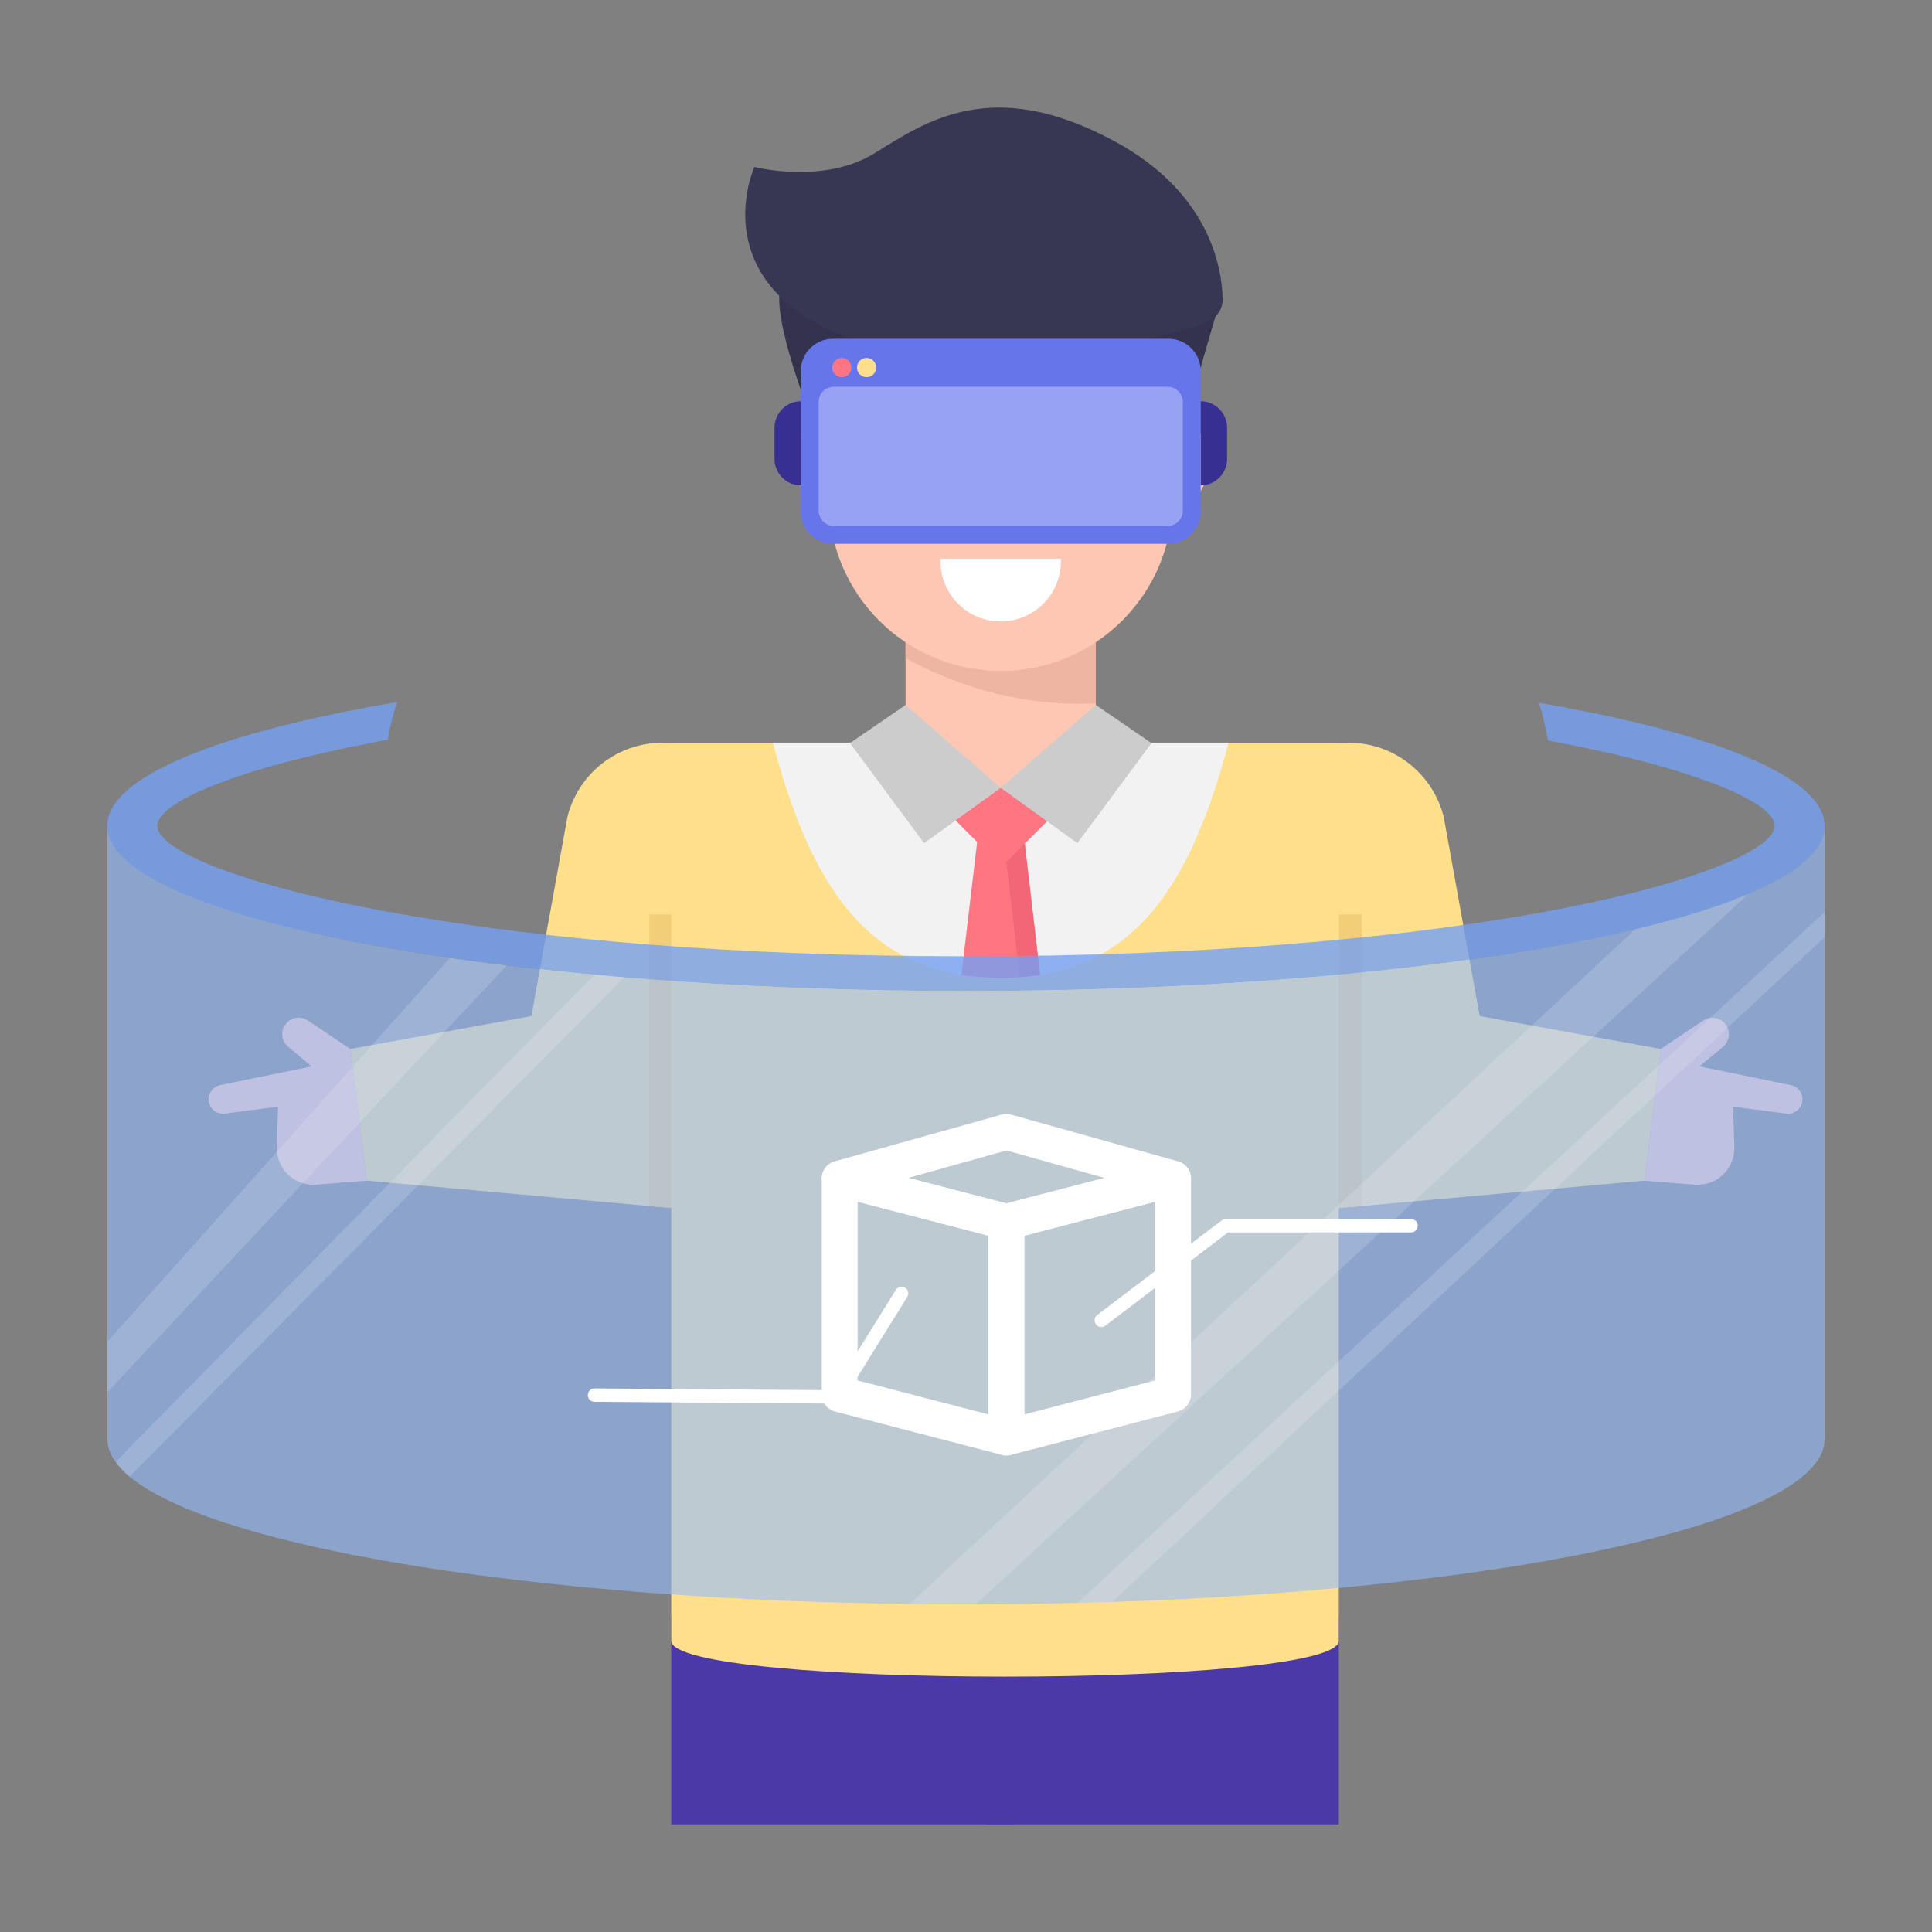 <svg xmlns="http://www.w3.org/2000/svg" enable-background="new 0 0 72 72" viewBox="0 0 72 72"><rect x="0" y="0" width="72" height="72" fill="#808080" stroke="none"/><path fill="#fddf8c" d="M61.89,39.092l-0.607,4.907l-10.533,0.947l-0.86,0.073l-0.64,0.06c0,0-5.46-9.147-5.553-9.38l6.193-8.02h0.367c1.68,0,3.14,1.14,3.547,2.767l1.34,7.42L61.89,39.092z"/><polygon fill="#f2cf77" points="50.75 34.078 50.75 44.945 49.89 45.019 49.89 34.078"/><path fill="#fdc7b4" d="M66.567,41.5l-1.979-0.258l0.046,1.506c0.025,0.812-0.66,1.465-1.47,1.402l-1.883-0.148l0.607-4.907l1.59-1.065c0.298-0.2,0.704-0.102,0.877,0.213l0,0c0.142,0.257,0.081,0.579-0.144,0.767l-0.878,0.731l3.411,0.699c0.26,0.053,0.442,0.288,0.429,0.553l0,0C67.159,41.307,66.879,41.541,66.567,41.5z"/><path fill="#fddf8c" d="M42.456,39.092l-0.607,4.907l-10.533,0.947l-0.86,0.073l-0.64,0.06c0,0-5.46-9.147-5.553-9.38l6.193-8.02h0.367c1.68,0,3.14,1.14,3.547,2.767l1.34,7.42L42.456,39.092z"/><polygon fill="#f2cf77" points="31.316 34.078 31.316 44.945 30.456 45.019 30.456 34.078"/><path fill="#fdc7b4" d="M47.133,41.5l-1.979-0.258l0.046,1.506c0.025,0.812-0.66,1.465-1.47,1.402l-1.883-0.148l0.607-4.907l1.59-1.065c0.298-0.2,0.704-0.102,0.877,0.213l0,0c0.142,0.257,0.081,0.579-0.144,0.767l-0.878,0.731l3.411,0.699c0.26,0.053,0.442,0.288,0.429,0.553l0,0C47.725,41.307,47.445,41.541,47.133,41.5z"/><path fill="#fddf8c" d="M13.059,39.092l0.607,4.907l10.533,0.947l0.86,0.073l0.64,0.06c0,0,5.46-9.147,5.553-9.38l-6.193-8.02H24.692c-1.68,0-3.14,1.14-3.547,2.767l-1.34,7.42L13.059,39.092z"/><polygon fill="#f2cf77" points="24.199 34.078 24.199 44.945 25.059 45.019 25.059 34.078"/><path fill="#fdc7b4" d="M8.382,41.5l1.979-0.258l-0.046,1.506c-0.025,0.812,0.66,1.465,1.47,1.402l1.883-0.148l-0.607-4.907l-1.59-1.065c-0.298-0.2-0.704-0.102-0.877,0.213h-0c-0.142,0.257-0.081,0.579,0.144,0.767l0.878,0.731l-3.411,0.699c-0.26,0.053-0.442,0.288-0.429,0.553l0,0C7.79,41.307,8.07,41.541,8.382,41.5z"/><polygon fill="#4b39a8" points="49.893 67.99 49.893 60.209 34.431 60.209 36.794 67.99"/><polygon fill="#4b39a8" points="37.752 67.99 40.05 60.209 25.015 60.209 25.015 67.99"/><path fill="#fddf8c" d="M49.893,27.676l0,33.469c0,1.785-24.878,1.785-24.878,0l0-33.469H49.893z"/><path fill="#f2f2f2" d="M45.788,27.674c-1.31,4.928-3.194,8.044-7.027,8.656c-0.241,0.039-0.495,0.065-0.756,0.085c-0.228,0.02-0.469,0.026-0.71,0.026c-0.521,0-1.01-0.039-1.467-0.111c-3.833-0.613-5.717-3.728-7.027-8.656H45.788z"/><path fill="#ff7581" d="M38.762,36.33c-0.241,0.039-0.495,0.065-0.756,0.085c-0.228,0.02-0.469,0.026-0.71,0.026c-0.521,0-1.01-0.039-1.467-0.111l0.587-4.954l0.124-1.082h1.512l0.137,1.147L38.762,36.33z"/><path fill="#f26678" d="M38.762,36.33c-0.241,0.039-0.495,0.065-0.756,0.085l-0.502-4.289l-0.209-1.832h0.756l0.137,1.147L38.762,36.33z"/><polygon fill="#ff7581" points="40.268 29.362 37.333 32.297 34.399 29.362"/><polygon fill="#fdc7b4" points="40.839 22.525 40.839 27.67 37.295 29.362 33.748 27.67 33.748 22.525"/><path fill="#efb5a3" d="M40.839,22.525v3.687c-2.511,0.118-4.863-0.483-7.091-1.684v-2.003H40.839z"/><polygon fill="#ccc" points="42.927 27.674 40.15 31.422 37.295 29.362 40.841 26.273 42.875 27.668"/><polygon fill="#ccc" points="31.662 27.674 34.439 31.422 37.294 29.362 33.748 26.273 31.714 27.668"/><ellipse cx="43.491" cy="17.239" fill="#fdc7b4" rx="1.551" ry="1.809"/><ellipse cx="31.187" cy="17.239" fill="#fdc7b4" rx="1.551" ry="1.809"/><path fill="#efb5a3" d="M30.523,18.172c0.04,0,0.078-0.016,0.107-0.048c0.052-0.059,0.047-0.149-0.012-0.201c-0.203-0.18-0.315-0.407-0.315-0.641c0-0.234,0.112-0.462,0.314-0.641c0.059-0.052,0.065-0.142,0.013-0.201c-0.052-0.059-0.143-0.065-0.201-0.013c-0.265,0.234-0.411,0.538-0.411,0.855c0,0.317,0.146,0.62,0.411,0.855C30.455,18.16,30.489,18.172,30.523,18.172z"/><path fill="#fdc7b4" d="M43.7,15.267v3.331c0,3.541-2.872,6.406-6.406,6.406c-3.541,0-6.406-2.865-6.406-6.406v-3.331c0-3.541,2.865-6.406,6.406-6.406c1.77,0,3.37,0.715,4.531,1.875C42.985,11.896,43.7,13.496,43.7,15.267z"/><path fill="#333" d="M35.343 16.809c0 .445-.244.803-.548.803-.304 0-.553-.358-.553-.803s.249-.808.553-.808C35.099 16.001 35.343 16.364 35.343 16.809zM40.344 16.809c0 .445-.244.803-.548.803-.304 0-.553-.358-.553-.803s.249-.808.553-.808C40.1 16.001 40.344 16.364 40.344 16.809z"/><path fill="#fff" d="M35.058,20.818c-0.001,0.033-0.01,0.063-0.01,0.096c0,1.24,1.005,2.245,2.245,2.245c1.24,0,2.245-1.005,2.245-2.245c0-0.033-0.008-0.064-0.01-0.096H35.058z"/><path fill="#efb5a3" d="M44.079,18.088c-0.04,0-0.078-0.016-0.107-0.048c-0.052-0.059-0.047-0.149,0.012-0.201c0.203-0.18,0.315-0.407,0.315-0.641c0-0.234-0.112-0.462-0.314-0.641c-0.059-0.052-0.065-0.142-0.013-0.201c0.052-0.059,0.143-0.065,0.201-0.013c0.265,0.234,0.411,0.538,0.411,0.855c0,0.317-0.146,0.62-0.411,0.855C44.146,18.076,44.112,18.088,44.079,18.088z"/><polygon fill="#34324c" points="43.7 17.281 43.015 17.281 41.94 11.032 45.545 10.935"/><path fill="#34324c" d="M30.895,17.281h0.684l1.075-6.249l-2.653-1.886c0,0-0.9,1.285-0.952,1.789C28.88,12.578,30.895,17.281,30.895,17.281z"/><path fill="#373754" d="M45.565,11.145c0.007,0.332-0.171,0.643-0.472,0.783c-2.337,1.084-10.761,2.371-14.752,0.077c-3.853-2.216-2.227-5.782-2.227-5.782s2.576,0.66,4.469-0.506c1.893-1.167,4.359-2.928,8.937-0.462C45.101,7.183,45.543,10.007,45.565,11.145z"/><path fill="#75a0f3" d="M57.348,26.191c0.15,0.459,0.26,0.925,0.34,1.405c5.55,1.03,8.45,2.317,8.45,3.179c0,0.905-3.22,2.289-9.37,3.347c-5.02,0.862-11.999,1.516-20.769,1.516c-8.68,0-15.599-0.64-20.609-1.496c-6.25-1.057-9.529-2.449-9.529-3.367c0-0.87,2.95-2.17,8.589-3.207c0.08-0.48,0.2-0.946,0.35-1.405C8.18,27.29,4,28.939,4,30.775c0,1.962,4.77,3.715,12.209,4.835c5.45,0.828,12.319,1.322,19.789,1.322c7.55,0,14.479-0.501,19.949-1.342c7.35-1.127,12.049-2.866,12.049-4.814C67.997,28.953,63.887,27.318,57.348,26.191z" opacity=".8"/><path fill="#95bcff" d="M68,30.776v22.857c0,1.509-2.83,2.895-7.531,3.963c-2.318,0.531-5.083,0.984-8.192,1.334c-1.48,0.169-3.035,0.317-4.664,0.44c-0.298,0.019-0.596,0.045-0.903,0.065c-1.694,0.116-3.444,0.207-5.259,0.265c-0.289,0.007-0.586,0.02-0.884,0.026c-0.13,0.007-0.27,0.007-0.41,0.007c-1.238,0.039-2.504,0.058-3.798,0.058H35.997c-0.707,0-1.415-0.006-2.104-0.013c-1.452-0.019-2.876-0.058-4.263-0.11l-0.531-0.02c-1.406-0.058-2.783-0.136-4.105-0.233c-0.121-0.006-0.233-0.019-0.345-0.026c-0.102-0.006-0.195-0.013-0.298-0.019c-0.428-0.032-0.847-0.065-1.266-0.104c-9.095-0.771-15.964-2.331-18.254-4.235c-0.214-0.181-0.391-0.362-0.521-0.55c-0.205-0.279-0.307-0.563-0.307-0.848V30.776c0,1.263,1.983,2.435,5.371,3.413c1.117,0.324,2.383,0.622,3.789,0.9c1.117,0.22,2.318,0.421,3.602,0.609c0.689,0.097,1.396,0.194,2.122,0.279c1.043,0.129,2.132,0.246,3.258,0.349c0.372,0.033,0.745,0.071,1.117,0.097c3.9,0.33,8.21,0.512,12.734,0.512c4.738,0,9.225-0.2,13.265-0.557c2.076-0.181,4.031-0.401,5.837-0.661c2.178-0.311,4.142-0.68,5.846-1.088c1.685-0.402,3.109-0.842,4.226-1.321C66.985,32.537,68,31.676,68,30.776z" opacity=".6"/><path fill="#fff" d="M65.17 33.308L36.36 59.791H35.997c-.707 0-1.415-.006-2.104-.013l27.051-25.149C62.629 34.227 64.053 33.787 65.17 33.308zM68 33.988v.939L41.452 59.7c-.289.007-.586.02-.884.026-.13.007-.27.007-.41.007L68 33.988zM18.888 35.976l-14.885 15.908v-1.885l12.762-14.302C17.454 35.794 18.161 35.892 18.888 35.976zM23.263 36.422L4.831 55.031c-.214-.181-.391-.362-.521-.55l17.835-18.155C22.518 36.358 22.89 36.397 23.263 36.422z" opacity=".15"/><g><path fill="#6675e9" d="M43.547,20.266H31.043c-0.664,0-1.201-0.538-1.201-1.201v-5.238c0-0.664,0.538-1.201,1.201-1.201h12.503c0.664,0,1.201,0.538,1.201,1.201v5.238C44.748,19.728,44.21,20.266,43.547,20.266z"/></g><g><path fill="#98a2f5" d="M30.509,19.031v-4.049c0-0.314,0.254-0.568,0.568-0.568h12.436c0.313,0,0.568,0.256,0.568,0.568v4.05c0,0.312-0.256,0.568-0.568,0.568H31.077C30.763,19.599,30.509,19.345,30.509,19.031z"/></g><g><path fill="#382f93" d="M45.73,15.941v1.16c0,0.547-0.44,0.987-0.98,0.987v-3.133C45.29,14.954,45.73,15.401,45.73,15.941z"/></g><g><path fill="#382f93" d="M28.864,15.941v1.16c0,0.547,0.44,0.987,0.98,0.987v-3.133C29.304,14.954,28.864,15.401,28.864,15.941z"/></g><g><path fill="#ff7581" d="M31.729,13.698c0,0.198-0.161,0.359-0.359,0.359c-0.198,0-0.359-0.161-0.359-0.359s0.161-0.359,0.359-0.359C31.568,13.339,31.729,13.499,31.729,13.698z"/></g><g><path fill="#fddf8c" d="M32.654,13.698c0,0.198-0.161,0.359-0.359,0.359c-0.198,0-0.359-0.161-0.359-0.359s0.161-0.359,0.359-0.359C32.494,13.339,32.654,13.499,32.654,13.698z"/></g><g><path fill="#fff" d="M37.506,54.241c-0.146,0-0.29-0.048-0.408-0.139c-0.163-0.126-0.259-0.321-0.259-0.527v-8.038c0-0.303,0.205-0.569,0.499-0.645l6.213-1.615c0.2-0.051,0.412-0.008,0.576,0.118c0.163,0.126,0.259,0.321,0.259,0.527v8.038c0,0.303-0.205,0.569-0.499,0.645l-6.213,1.615C37.619,54.233,37.562,54.241,37.506,54.241z M38.173,46.051v6.661l4.88-1.268V44.783L38.173,46.051z M43.72,51.959h0.007H43.72z"/><path fill="#fff" d="M37.506,54.241c-0.056,0-0.112-0.007-0.168-0.021l-6.213-1.615c-0.294-0.076-0.499-0.342-0.499-0.645v-8.038c0-0.206,0.096-0.401,0.259-0.527c0.163-0.126,0.376-0.169,0.576-0.118l6.213,1.615c0.294,0.076,0.499,0.342,0.499,0.645v8.038c0,0.206-0.096,0.401-0.259,0.527C37.796,54.192,37.652,54.241,37.506,54.241z M31.96,51.444l4.88,1.268v-6.661l-4.88-1.268V51.444z"/><path fill="#fff" d="M37.506,46.202c-0.056,0-0.113-0.007-0.168-0.021l-6.213-1.615c-0.292-0.076-0.496-0.338-0.499-0.639c-0.003-0.301,0.197-0.567,0.487-0.648l6.213-1.74c0.117-0.033,0.242-0.033,0.359,0l6.213,1.74c0.29,0.081,0.49,0.347,0.487,0.648c-0.003,0.301-0.207,0.563-0.499,0.639l-6.213,1.615C37.619,46.195,37.563,46.202,37.506,46.202z M33.851,43.897l3.655,0.95l3.655-0.95l-3.655-1.023L33.851,43.897z"/></g><g><path fill="#fff" d="M41.043,49.455c-0.076,0-0.15-0.034-0.199-0.099c-0.084-0.109-0.062-0.266,0.048-0.35l4.639-3.527c0.044-0.033,0.097-0.051,0.151-0.051h6.903c0.138,0,0.25,0.112,0.25,0.25c0,0.138-0.112,0.25-0.25,0.25h-6.819l-4.572,3.476C41.149,49.438,41.095,49.455,41.043,49.455z"/></g><g><path fill="#fff" d="M31.199,52.31c-0.001,0-0.001,0-0.002,0l-9.043-0.068c-0.138-0.001-0.249-0.114-0.248-0.252c0.001-0.137,0.113-0.248,0.25-0.248c0.001,0,0.001,0,0.002,0l8.903,0.067l2.326-3.74c0.073-0.117,0.226-0.153,0.344-0.08c0.117,0.073,0.153,0.227,0.08,0.344l-2.4,3.859C31.366,52.265,31.285,52.31,31.199,52.31z"/></g></svg>